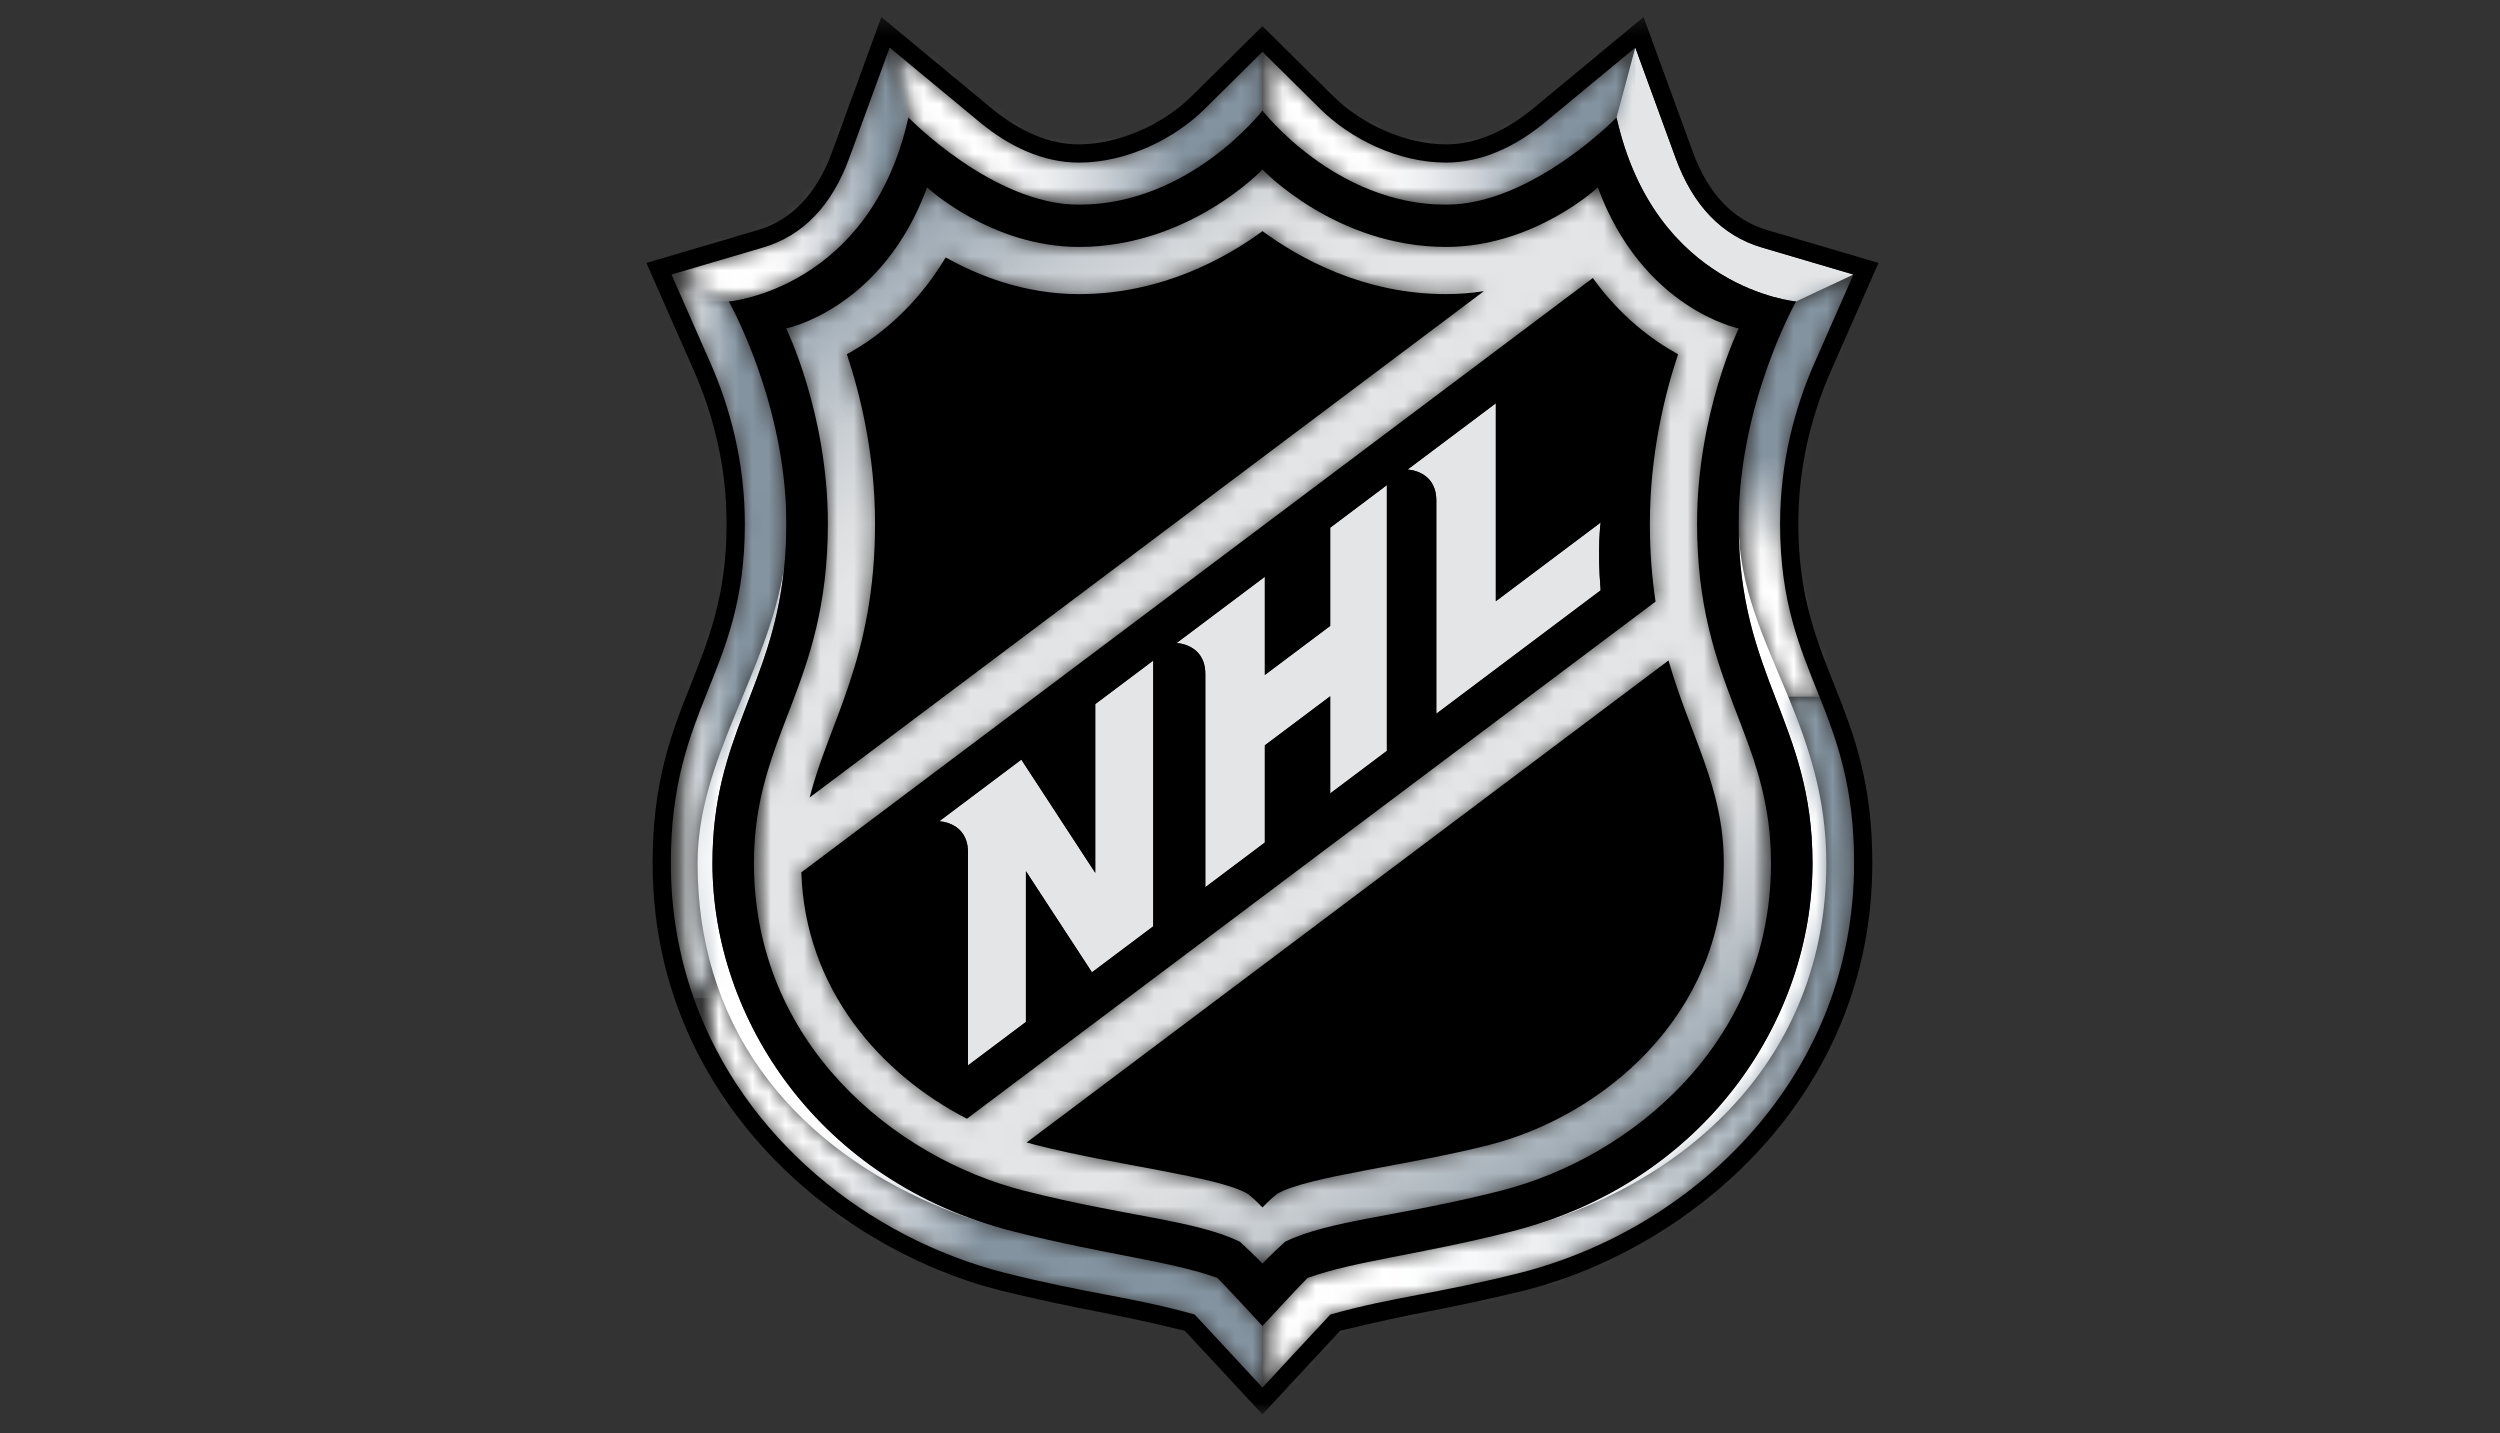 <?xml version="1.0" encoding="UTF-8"?>
<svg width="150px" height="86px" viewBox="0 0 150 86" version="1.1" xmlns="http://www.w3.org/2000/svg" xmlns:xlink="http://www.w3.org/1999/xlink">
    <rect x="0" y="0" width="150" height="86" fill="#333333" stroke="none"/>
    <!-- Generator: Sketch 50.2 (55047) - http://www.bohemiancoding.com/sketch -->
    <title>110-NHL Tv</title>
    <desc>Created with Sketch.</desc>
    <defs>
        <rect id="path-1" x="0.811" y="0.341" width="138.214" height="83.84"></rect>
        <rect id="path-3" x="0.811" y="0.341" width="138.214" height="83.84"></rect>
        <rect id="path-5" x="0.811" y="0.341" width="138.214" height="83.84"></rect>
        <rect id="path-7" x="0.811" y="0.341" width="138.214" height="83.84"></rect>
        <rect id="path-9" x="0.811" y="0.341" width="138.214" height="83.84"></rect>
        <rect id="path-11" x="0.811" y="0.341" width="138.214" height="83.84"></rect>
        <rect id="path-13" x="0.811" y="0.341" width="138.214" height="83.84"></rect>
        <path d="M3.164,42.303 C2.568,40.32 2.237,38.141 2.237,35.749 C2.237,29.529 6.428,24.344 7.432,18.023 C7.515,17.2 7.563,16.326 7.563,15.377 C7.563,8.153 4.115,2.052 4.115,2.052 L0.674,0.433 L3.008,5.734 C4.183,8.403 5.075,11.687 5.075,15.396 C5.075,24.449 0.635,26.247 0.635,35.749 C0.635,38.649 1.128,41.359 2.011,43.852 C2.289,43.281 2.699,42.727 3.164,42.303" id="path-15"></path>
        <rect id="path-17" x="0.635" y="0.432" width="6.928" height="43.42"></rect>
        <linearGradient x1="-9.615%" y1="50.03%" x2="118.679%" y2="50.03%" id="linearGradient-19">
            <stop stop-color="#FFFFFF" offset="0%"></stop>
            <stop stop-color="#FFFFFF" offset="11.24%"></stop>
            <stop stop-color="#CDD3D9" offset="27%"></stop>
            <stop stop-color="#98A6B1" offset="45.08%"></stop>
            <stop stop-color="#8494A1" offset="53.93%"></stop>
            <stop stop-color="#8494A1" offset="100%"></stop>
        </linearGradient>
        <rect id="path-20" x="0.811" y="0.341" width="138.214" height="83.84"></rect>
        <path d="M3.649,2.051 C3.649,2.051 0.202,8.152 0.202,15.376 C0.202,19.204 1.758,22.317 3.177,25.763 L5.029,25.703 C3.881,22.827 2.69,20.084 2.69,15.395 C2.69,11.686 3.58,8.402 4.758,5.733 L7.091,0.432 L3.649,2.051 Z" id="path-22"></path>
        <rect id="path-24" x="0.202" y="0.432" width="6.889" height="25.33"></rect>
        <linearGradient x1="50.139%" y1="101.381%" x2="50.139%" y2="-2.115%" id="linearGradient-26">
            <stop stop-color="#FFFFFF" offset="0%"></stop>
            <stop stop-color="#FFFFFF" offset="34.83%"></stop>
            <stop stop-color="#8494A1" offset="56.18%"></stop>
            <stop stop-color="#8494A1" offset="100%"></stop>
        </linearGradient>
        <rect id="path-27" x="0.811" y="0.341" width="138.214" height="83.84"></rect>
        <path d="M32.399,18.661 C29.578,17.643 25.746,17.285 20.194,15.882 C12.606,13.96 4.773,9.084 2.14,0.328 C1.675,0.751 1.265,1.305 0.987,1.877 C3.981,10.325 11.472,16.252 19.571,18.335 C24.756,19.645 27.17,19.773 31.035,20.855 C31.537,21.383 35.108,25.242 35.108,25.242 L35.108,21.545 C35.108,21.544 32.761,18.999 32.399,18.661" id="path-29"></path>
        <rect id="path-31" x="0.987" y="0.327" width="34.122" height="24.914"></rect>
        <linearGradient x1="-0.73%" y1="50.025%" x2="100.133%" y2="50.025%" id="linearGradient-33">
            <stop stop-color="#FFFFFF" offset="0%"></stop>
            <stop stop-color="#FFFFFF" offset="15.17%"></stop>
            <stop stop-color="#FAFAFB" offset="20.72%"></stop>
            <stop stop-color="#EBEDEF" offset="27.57%"></stop>
            <stop stop-color="#D2D7DC" offset="35.1%"></stop>
            <stop stop-color="#AFB9C2" offset="43.11%"></stop>
            <stop stop-color="#8494A1" offset="51.12%"></stop>
            <stop stop-color="#8494A1" offset="100%"></stop>
        </linearGradient>
        <rect id="path-34" x="0.811" y="0.341" width="138.214" height="83.84"></rect>
        <path d="M51.134,1.346 C51.134,1.346 47.307,4.918 42.024,4.918 C35.407,4.918 31.013,0.272 31.013,0.272 C31.013,0.272 26.619,4.919 20.002,4.919 C14.719,4.919 10.892,1.347 10.892,1.347 C8.205,8.648 2.437,9.812 2.437,9.812 C2.437,9.812 4.937,14.908 4.937,21.519 C4.937,31.332 0.503,34.168 0.503,41.892 C0.503,52.692 8.918,59.568 16.721,61.548 C22.901,63.117 26.939,63.296 29.653,64.604 C29.653,64.604 30.64,65.507 31.013,65.922 C31.387,65.507 32.374,64.604 32.374,64.604 C35.087,63.296 39.127,63.117 45.306,61.548 C53.108,59.567 61.524,52.692 61.524,41.892 C61.524,34.168 57.09,31.332 57.09,21.519 C57.09,14.908 59.59,9.812 59.59,9.812 C59.59,9.812 53.822,8.647 51.134,1.346 M7.769,21.519 C7.769,17.325 6.86,13.703 6.077,11.359 C7.899,10.36 10.185,8.593 12.006,5.551 C13.964,6.647 16.74,7.751 20.002,7.751 C24.944,7.751 28.805,5.595 31.013,3.972 C33.222,5.595 37.083,7.751 42.024,7.751 C42.814,7.751 43.574,7.686 44.3,7.572 L3.844,37.953 C5.011,33.38 7.769,29.596 7.769,21.519 M58.692,41.892 C58.692,51.054 51.39,57.077 44.609,58.804 C39.715,60.048 33.727,60.689 31.918,61.721 C31.511,62.019 31.012,62.55 31.012,62.55 C31.012,62.55 30.514,62.019 30.106,61.721 C28.298,60.689 22.311,60.048 17.416,58.804 C17.232,58.757 17.047,58.705 16.862,58.654 L55.374,29.731 C56.688,34.319 58.692,37.325 58.692,41.892 M54.257,21.519 C54.257,23.262 54.386,24.804 54.599,26.197 L13.28,57.227 C8.102,54.566 3.571,49.459 3.344,42.446 L50.832,6.783 C52.488,9.082 54.39,10.502 55.949,11.358 C55.167,13.702 54.257,17.324 54.257,21.519" id="path-36"></path>
        <rect id="path-38" x="0.503" y="0.273" width="61.022" height="65.651"></rect>
        <linearGradient x1="67.128%" y1="74.32%" x2="31.457%" y2="23.493%" id="linearGradient-40">
            <stop stop-color="#8494A1" offset="0%"></stop>
            <stop stop-color="#99A6B0" offset="4.22%"></stop>
            <stop stop-color="#C2C8CD" offset="13.5%"></stop>
            <stop stop-color="#DBDDDF" offset="20.84%"></stop>
            <stop stop-color="#E4E5E6" offset="25.28%"></stop>
            <stop stop-color="#E4E5E6" offset="75.28%"></stop>
            <stop stop-color="#DCDEE0" offset="79.51%"></stop>
            <stop stop-color="#C6CCD1" offset="86.02%"></stop>
            <stop stop-color="#A3AEB8" offset="93.97%"></stop>
            <stop stop-color="#8494A1" offset="100%"></stop>
        </linearGradient>
        <rect id="path-41" x="0.811" y="0.341" width="138.214" height="83.84"></rect>
        <path d="M11.812,9.553 C18.453,9.553 22.823,3.909 22.823,3.909 L22.823,0.378 L19.347,3.817 C17.56,5.585 14.7,7.026 11.812,7.026 C9.656,7.026 7.626,6.065 5.85,4.595 L0.453,0.125 L1.578,4.319 C1.578,4.318 6.66,9.553 11.812,9.553" id="path-43"></path>
        <rect id="path-45" x="0.453" y="0.125" width="22.37" height="9.428"></rect>
        <linearGradient x1="-0.898%" y1="50.051%" x2="100.216%" y2="50.051%" id="linearGradient-47">
            <stop stop-color="#FFFFFF" offset="0%"></stop>
            <stop stop-color="#FFFFFF" offset="24.72%"></stop>
            <stop stop-color="#FAFAFB" offset="33.04%"></stop>
            <stop stop-color="#EBEDEF" offset="43.32%"></stop>
            <stop stop-color="#D2D7DC" offset="54.62%"></stop>
            <stop stop-color="#AFB9C2" offset="66.63%"></stop>
            <stop stop-color="#8494A1" offset="78.65%"></stop>
            <stop stop-color="#8494A1" offset="100%"></stop>
        </linearGradient>
        <rect id="path-48" x="0.811" y="0.341" width="138.214" height="83.84"></rect>
        <path d="M34.13,10.154 C34.13,21.88 25.751,29.596 15.213,32.263 C9.662,33.666 5.829,34.024 3.007,35.042 C2.646,35.38 0.298,37.925 0.298,37.925 L0.298,41.622 C0.298,41.622 3.868,37.762 4.372,37.235 C8.236,36.153 10.651,36.025 15.835,34.715 C26.321,32.016 35.794,22.877 35.794,10.154 C35.794,5.574 34.762,2.784 33.694,0.107 L31.841,0.168 C33.036,3.057 34.13,6.181 34.13,10.154" id="path-50"></path>
        <rect id="path-52" x="0.299" y="0.107" width="35.498" height="41.514"></rect>
        <linearGradient x1="0.114%" y1="50.102%" x2="101.662%" y2="50.102%" id="linearGradient-54">
            <stop stop-color="#FFFFFF" offset="0%"></stop>
            <stop stop-color="#FFFFFF" offset="19.66%"></stop>
            <stop stop-color="#FAFBFC" offset="31.85%"></stop>
            <stop stop-color="#EDEFF1" offset="45.42%"></stop>
            <stop stop-color="#D7DCE0" offset="59.67%"></stop>
            <stop stop-color="#B8C1C8" offset="74.38%"></stop>
            <stop stop-color="#909EAA" offset="89.3%"></stop>
            <stop stop-color="#8494A1" offset="93.26%"></stop>
            <stop stop-color="#8494A1" offset="100%"></stop>
        </linearGradient>
        <rect id="path-55" x="0.811" y="0.341" width="138.214" height="83.84"></rect>
        <path d="M11.31,9.553 C16.461,9.553 21.544,4.319 21.544,4.319 L22.67,0.125 L17.272,4.595 C15.496,6.065 13.466,7.026 11.311,7.026 C8.424,7.026 5.564,5.585 3.777,3.817 L0.3,0.378 L0.3,3.909 C0.299,3.908 4.67,9.553 11.31,9.553" id="path-57"></path>
        <rect id="path-59" x="0.299" y="0.125" width="22.371" height="9.428"></rect>
        <linearGradient x1="0.162%" y1="50.39%" x2="101.322%" y2="50.39%" id="linearGradient-61">
            <stop stop-color="#FFFFFF" offset="0%"></stop>
            <stop stop-color="#FFFFFF" offset="24.72%"></stop>
            <stop stop-color="#FAFAFB" offset="33.04%"></stop>
            <stop stop-color="#EBEDEF" offset="43.32%"></stop>
            <stop stop-color="#D2D7DC" offset="54.62%"></stop>
            <stop stop-color="#AFB9C2" offset="66.63%"></stop>
            <stop stop-color="#8494A1" offset="78.65%"></stop>
            <stop stop-color="#8494A1" offset="100%"></stop>
        </linearGradient>
        <rect id="path-62" x="0.811" y="0.341" width="138.214" height="83.84"></rect>
        <path d="M14.887,4.318 L13.762,0.124 L11.341,6.754 C10.297,9.611 8.556,11.416 6.165,12.121 L0.674,13.742 L4.115,15.36 C4.115,15.36 12.591,14.622 14.887,4.318" id="path-64"></path>
        <rect id="path-66" x="0.674" y="0.125" width="14.214" height="15.235"></rect>
        <linearGradient x1="-5.035%" y1="50.042%" x2="104.215%" y2="50.042%" id="linearGradient-68">
            <stop stop-color="#FFFFFF" offset="0%"></stop>
            <stop stop-color="#FFFFFF" offset="38.76%"></stop>
            <stop stop-color="#FAFAFB" offset="46.13%"></stop>
            <stop stop-color="#EBEDEF" offset="55.23%"></stop>
            <stop stop-color="#D2D7DC" offset="65.24%"></stop>
            <stop stop-color="#AFB9C2" offset="75.87%"></stop>
            <stop stop-color="#8494A1" offset="86.52%"></stop>
            <stop stop-color="#8494A1" offset="100%"></stop>
        </linearGradient>
        <rect id="path-69" x="0.811" y="0.341" width="138.214" height="83.84"></rect>
        <rect id="path-71" x="0.811" y="0.341" width="138.214" height="83.84"></rect>
        <rect id="path-73" x="0.811" y="0.341" width="138.214" height="83.84"></rect>
        <rect id="path-75" x="0.811" y="0.341" width="138.214" height="83.84"></rect>
        <rect id="path-77" x="0.811" y="0.341" width="138.214" height="83.84"></rect>
    </defs>
    <g id="110-NHL-Tv" stroke="none" stroke-width="1" fill="none" fill-rule="evenodd">
        <g id="NHL-Logo" transform="translate(5, 0)">
            <g id="path244-Clipped" transform="translate(0.83, 0.682)">
                <mask id="mask-2" fill="white">
                    <use xlink:href="#path-1"></use>
                </mask>
                <g id="SVGID_1_"></g>
                <path d="M36.917,51.107 C36.917,43.491 40.487,40.596 41.218,33.38 C40.214,39.702 36.023,44.886 36.023,51.107 C36.023,53.498 36.353,55.678 36.949,57.66 C39.583,66.418 47.416,71.292 55.003,73.215 C43.317,70.259 36.917,60.451 36.917,51.107" id="path244" fill="#FFFFFF" fill-rule="nonzero" mask="url(#mask-2)"></path>
            </g>
            <g id="path246-Clipped" transform="translate(0.83, 0.682)">
                <mask id="mask-4" fill="white">
                    <use xlink:href="#path-3"></use>
                </mask>
                <g id="SVGID_1_"></g>
                <path d="M101.464,41.121 C100.044,37.675 98.488,34.562 98.488,30.734 C98.488,40.002 102.919,42.624 102.919,51.107 C102.919,60.451 96.519,70.259 84.833,73.216 C95.371,70.55 103.75,62.832 103.75,51.107 C103.749,47.133 102.655,44.009 101.464,41.121" id="path246" fill="#FFFFFF" fill-rule="nonzero" mask="url(#mask-4)"></path>
            </g>
            <g id="path248-Clipped" transform="translate(0.83, 0.682)">
                <mask id="mask-6" fill="white">
                    <use xlink:href="#path-5"></use>
                </mask>
                <g id="SVGID_1_"></g>
                <path d="M99.886,14.168 C97.494,13.464 95.755,11.658 94.71,8.802 L92.289,2.171 L91.163,6.366 C93.459,16.669 101.935,17.408 101.935,17.408 L105.376,15.789 L99.886,14.168 Z" id="path248" fill="#E4E5E6" fill-rule="nonzero" mask="url(#mask-6)"></path>
            </g>
            <g id="path250-Clipped" transform="translate(0.83, 0.682)">
                <mask id="mask-8" fill="white">
                    <use xlink:href="#path-7"></use>
                </mask>
                <g id="SVGID_1_"></g>
                <path d="M59.886,51.689 L55.45,44.894 L50.523,48.594 C50.523,48.594 52.248,48.642 52.248,50.45 L52.248,63.244 L55.725,60.634 L55.725,51.588 L59.688,57.656 L63.363,54.898 L63.363,38.952 L59.886,41.563 L59.886,51.689 Z" id="path250" fill="#E4E5E6" fill-rule="nonzero" mask="url(#mask-8)"></path>
            </g>
            <g id="path252-Clipped" transform="translate(0.83, 0.682)">
                <mask id="mask-10" fill="white">
                    <use xlink:href="#path-9"></use>
                </mask>
                <g id="SVGID_1_"></g>
                <path d="M73.983,36.871 L70.06,39.816 L70.06,33.923 L64.763,37.9 C64.763,37.9 66.489,37.949 66.489,39.756 L66.489,52.551 L70.06,49.87 L70.06,44.038 L73.983,41.094 L73.983,46.924 L77.382,44.371 L77.382,28.424 L73.983,30.979 L73.983,36.871 Z" id="path252" fill="#E4E5E6" fill-rule="nonzero" mask="url(#mask-10)"></path>
            </g>
            <g id="path254-Clipped" transform="translate(0.83, 0.682)">
                <mask id="mask-12" fill="white">
                    <use xlink:href="#path-11"></use>
                </mask>
                <g id="SVGID_1_"></g>
                <path d="M83.92,35.39 L83.92,23.514 L78.623,27.491 C78.623,27.491 80.35,27.539 80.35,29.348 L80.35,42.141 L90.21,34.737 C89.996,32.185 90.21,30.667 90.21,30.667 L83.92,35.39 Z" id="path254" fill="#E4E5E6" fill-rule="nonzero" mask="url(#mask-12)"></path>
            </g>
            <g id="g256-Clipped" transform="translate(0.83, 0.682)">
                <mask id="mask-14" fill="white">
                    <use xlink:href="#path-13"></use>
                </mask>
                <g id="SVGID_1_"></g>
                <g id="g256" mask="url(#mask-14)">
                    <g transform="translate(33.786, 15.357)" id="g264-Clipped">
                        <g>
                            <mask id="mask-16" fill="white">
                                <use xlink:href="#path-15"></use>
                            </mask>
                            <g id="SVGID_3_"></g>
                            <g id="g264" mask="url(#mask-16)">
                                <g id="rect285-Clipped">
                                    <mask id="mask-18" fill="white">
                                        <use xlink:href="#path-17"></use>
                                    </mask>
                                    <g id="SVGID_5_"></g>
                                    <rect id="rect285" fill="url(#linearGradient-19)" fill-rule="nonzero" mask="url(#mask-18)" x="0.635" y="0.432" width="6.928" height="43.42"></rect>
                                </g>
                            </g>
                        </g>
                    </g>
                </g>
            </g>
            <g id="g287-Clipped" transform="translate(0.83, 0.682)">
                <mask id="mask-21" fill="white">
                    <use xlink:href="#path-20"></use>
                </mask>
                <g id="SVGID_1_"></g>
                <g id="g287" mask="url(#mask-21)">
                    <g transform="translate(98.286, 15.357)" id="g295-Clipped">
                        <g>
                            <mask id="mask-23" fill="white">
                                <use xlink:href="#path-22"></use>
                            </mask>
                            <g id="SVGID_8_"></g>
                            <g id="g295" mask="url(#mask-23)">
                                <g id="rect312-Clipped">
                                    <mask id="mask-25" fill="white">
                                        <use xlink:href="#path-24"></use>
                                    </mask>
                                    <g id="SVGID_10_"></g>
                                    <rect id="rect312" fill="url(#linearGradient-26)" fill-rule="nonzero" mask="url(#mask-25)" x="0.202" y="0.432" width="6.889" height="25.33"></rect>
                                </g>
                            </g>
                        </g>
                    </g>
                </g>
            </g>
            <g id="g314-Clipped" transform="translate(0.83, 0.682)">
                <mask id="mask-28" fill="white">
                    <use xlink:href="#path-27"></use>
                </mask>
                <g id="SVGID_1_"></g>
                <g id="g314" mask="url(#mask-28)">
                    <g transform="translate(34.81, 57.333)" id="g322-Clipped">
                        <g>
                            <mask id="mask-30" fill="white">
                                <use xlink:href="#path-29"></use>
                            </mask>
                            <g id="SVGID_13_"></g>
                            <g id="g322" mask="url(#mask-30)">
                                <g id="rect347-Clipped">
                                    <mask id="mask-32" fill="white">
                                        <use xlink:href="#path-31"></use>
                                    </mask>
                                    <g id="SVGID_15_"></g>
                                    <rect id="rect347" fill="url(#linearGradient-33)" fill-rule="nonzero" mask="url(#mask-32)" x="0.987" y="0.327" width="34.122" height="24.914"></rect>
                                </g>
                            </g>
                        </g>
                    </g>
                </g>
            </g>
            <g id="g349-Clipped" transform="translate(0.83, 0.682)">
                <mask id="mask-35" fill="white">
                    <use xlink:href="#path-34"></use>
                </mask>
                <g id="SVGID_1_"></g>
                <g id="g349" mask="url(#mask-35)">
                    <g transform="translate(38.905, 9.214)" id="g357-Clipped">
                        <g>
                            <mask id="mask-37" fill="white">
                                <use xlink:href="#path-36"></use>
                            </mask>
                            <g id="SVGID_18_"></g>
                            <g id="g357" mask="url(#mask-37)">
                                <g id="polygon386-Clipped">
                                    <mask id="mask-39" fill="white">
                                        <use xlink:href="#path-38"></use>
                                    </mask>
                                    <g id="SVGID_20_"></g>
                                    <polygon id="polygon386" fill="url(#linearGradient-40)" fill-rule="nonzero" mask="url(#mask-39)" points="92.371 44.326 20.579 94.595 -30.343 21.872 41.449 -28.398"></polygon>
                                </g>
                            </g>
                        </g>
                    </g>
                </g>
            </g>
            <g id="g388-Clipped" transform="translate(0.83, 0.682)">
                <mask id="mask-42" fill="white">
                    <use xlink:href="#path-41"></use>
                </mask>
                <g id="SVGID_1_"></g>
                <g id="g388" mask="url(#mask-42)">
                    <g transform="translate(47.095, 2.048)" id="g396-Clipped">
                        <g>
                            <mask id="mask-44" fill="white">
                                <use xlink:href="#path-43"></use>
                            </mask>
                            <g id="SVGID_23_"></g>
                            <g id="g396" mask="url(#mask-44)">
                                <g id="rect421-Clipped">
                                    <mask id="mask-46" fill="white">
                                        <use xlink:href="#path-45"></use>
                                    </mask>
                                    <g id="SVGID_25_"></g>
                                    <rect id="rect421" fill="url(#linearGradient-47)" fill-rule="nonzero" mask="url(#mask-46)" x="0.453" y="0.125" width="22.37" height="9.428"></rect>
                                </g>
                            </g>
                        </g>
                    </g>
                </g>
            </g>
            <g id="g423-Clipped" transform="translate(0.83, 0.682)">
                <mask id="mask-49" fill="white">
                    <use xlink:href="#path-48"></use>
                </mask>
                <g id="SVGID_1_"></g>
                <g id="g423" mask="url(#mask-49)">
                    <g transform="translate(69.619, 40.952)" id="g431-Clipped">
                        <g>
                            <mask id="mask-51" fill="white">
                                <use xlink:href="#path-50"></use>
                            </mask>
                            <g id="SVGID_28_"></g>
                            <g id="g431" mask="url(#mask-51)">
                                <g id="rect458-Clipped">
                                    <mask id="mask-53" fill="white">
                                        <use xlink:href="#path-52"></use>
                                    </mask>
                                    <g id="SVGID_30_"></g>
                                    <rect id="rect458" fill="url(#linearGradient-54)" fill-rule="nonzero" mask="url(#mask-53)" x="0.299" y="0.107" width="35.498" height="41.514"></rect>
                                </g>
                            </g>
                        </g>
                    </g>
                </g>
            </g>
            <g id="g460-Clipped" transform="translate(0.83, 0.682)">
                <mask id="mask-56" fill="white">
                    <use xlink:href="#path-55"></use>
                </mask>
                <g id="SVGID_1_"></g>
                <g id="g460" mask="url(#mask-56)">
                    <g transform="translate(69.619, 2.048)" id="g468-Clipped">
                        <g>
                            <mask id="mask-58" fill="white">
                                <use xlink:href="#path-57"></use>
                            </mask>
                            <g id="SVGID_33_"></g>
                            <g id="g468" mask="url(#mask-58)">
                                <g id="rect493-Clipped">
                                    <mask id="mask-60" fill="white">
                                        <use xlink:href="#path-59"></use>
                                    </mask>
                                    <g id="SVGID_35_"></g>
                                    <rect id="rect493" fill="url(#linearGradient-61)" fill-rule="nonzero" mask="url(#mask-60)" x="0.299" y="0.125" width="22.371" height="9.428"></rect>
                                </g>
                            </g>
                        </g>
                    </g>
                </g>
            </g>
            <g id="g495-Clipped" transform="translate(0.83, 0.682)">
                <mask id="mask-63" fill="white">
                    <use xlink:href="#path-62"></use>
                </mask>
                <g id="SVGID_1_"></g>
                <g id="g495" mask="url(#mask-63)">
                    <g transform="translate(33.786, 2.048)" id="g503-Clipped">
                        <g>
                            <mask id="mask-65" fill="white">
                                <use xlink:href="#path-64"></use>
                            </mask>
                            <g id="SVGID_38_"></g>
                            <g id="g503" mask="url(#mask-65)">
                                <g id="rect528-Clipped">
                                    <mask id="mask-67" fill="white">
                                        <use xlink:href="#path-66"></use>
                                    </mask>
                                    <g id="SVGID_40_"></g>
                                    <rect id="rect528" fill="url(#linearGradient-68)" fill-rule="nonzero" mask="url(#mask-67)" x="0.674" y="0.125" width="14.214" height="15.235"></rect>
                                </g>
                            </g>
                        </g>
                    </g>
                </g>
            </g>
            <g id="path530-Clipped" transform="translate(0.83, 0.682)">
                <mask id="mask-70" fill="white">
                    <use xlink:href="#path-69"></use>
                </mask>
                <g id="SVGID_1_"></g>
                <path d="M104.043,21.533 L106.88,15.093 L100.193,13.121 C98.155,12.519 96.656,10.939 95.736,8.427 L92.783,0.342 L86.191,5.8 C84.444,7.247 82.674,7.98 80.928,7.98 C78.595,7.98 75.938,6.844 74.162,5.086 L69.917,0.887 L65.672,5.086 C63.895,6.844 61.239,7.98 58.906,7.98 C57.16,7.98 55.39,7.247 53.642,5.8 L47.051,0.342 L44.098,8.427 C43.18,10.939 41.68,12.519 39.641,13.121 L32.955,15.093 L35.791,21.533 C37.102,24.506 37.765,27.608 37.765,30.753 C37.765,39.459 33.326,41.439 33.326,51.107 C33.326,65.035 44.098,74.15 54.106,76.726 C59.163,77.957 60.691,78.04 65.258,79.165 C65.631,79.567 69.917,84.181 69.917,84.181 C69.917,84.181 74.204,79.566 74.576,79.165 C79.143,78.04 80.671,77.957 85.728,76.726 C95.735,74.149 106.509,65.035 106.509,51.107 C106.509,41.439 102.069,39.459 102.069,30.753 C102.069,27.607 102.733,24.506 104.043,21.533 M103.315,41.06 C104.384,43.735 105.416,46.526 105.416,51.107 C105.416,63.83 95.942,72.969 85.456,75.668 C80.272,76.977 77.857,77.105 73.993,78.187 C73.489,78.716 69.919,82.574 69.919,82.574 C69.919,82.574 66.348,78.715 65.845,78.187 C61.98,77.105 59.566,76.977 54.382,75.668 C46.282,73.584 38.791,67.657 35.797,59.209 C34.914,56.716 34.42,54.006 34.42,51.107 C34.42,41.605 38.861,39.805 38.861,30.753 C38.861,27.044 37.969,23.761 36.794,21.091 L34.459,15.79 L39.951,14.17 C42.342,13.465 44.083,11.659 45.126,8.803 L47.548,2.173 L52.945,6.642 C54.722,8.113 56.751,9.074 58.907,9.074 C61.795,9.074 64.656,7.633 66.442,5.864 L69.918,2.425 L73.395,5.864 C75.182,7.633 78.042,9.074 80.929,9.074 C83.084,9.074 85.114,8.113 86.89,6.642 L92.288,2.173 L94.709,8.803 C95.754,11.659 97.493,13.465 99.885,14.17 L105.376,15.79 L103.042,21.091 C101.866,23.761 100.974,27.044 100.974,30.753 C100.975,35.442 102.167,38.184 103.315,41.06" id="path530" fill="#000000" fill-rule="nonzero" mask="url(#mask-70)"></path>
            </g>
            <g id="path536-Clipped" transform="translate(0.83, 0.682)">
                <mask id="mask-72" fill="white">
                    <use xlink:href="#path-71"></use>
                </mask>
                <g id="SVGID_1_"></g>
                <path d="M101.935,17.408 C101.935,17.408 93.459,16.669 91.163,6.366 C91.163,6.366 86.08,11.6 80.929,11.6 C74.289,11.6 69.918,5.955 69.918,5.955 C69.918,5.955 65.548,11.6 58.907,11.6 C53.755,11.6 48.673,6.366 48.673,6.366 C46.377,16.67 37.9,17.408 37.9,17.408 C37.9,17.408 41.349,23.509 41.349,30.733 C41.349,31.682 41.3,32.556 41.218,33.379 C40.487,40.596 36.917,43.49 36.917,51.105 C36.917,60.45 43.317,70.258 55.003,73.215 C60.555,74.617 64.387,74.976 67.209,75.993 C67.57,76.331 69.918,78.876 69.918,78.876 C69.918,78.876 72.266,76.331 72.627,75.993 C75.449,74.976 79.282,74.617 84.833,73.215 C96.519,70.258 102.919,60.45 102.919,51.105 C102.919,42.623 98.488,40 98.488,30.733 C98.487,23.509 101.935,17.408 101.935,17.408 M100.429,51.107 C100.429,61.907 92.013,68.783 84.21,70.763 C78.032,72.331 73.993,72.51 71.279,73.819 C71.279,73.819 70.292,74.722 69.918,75.136 C69.544,74.722 68.557,73.819 68.557,73.819 C65.844,72.51 61.805,72.331 55.626,70.763 C47.823,68.782 39.407,61.907 39.407,51.107 C39.407,43.382 43.842,40.546 43.842,30.734 C43.842,24.122 41.341,19.026 41.341,19.026 C41.341,19.026 47.11,17.862 49.797,10.562 C49.797,10.562 53.624,14.134 58.907,14.134 C65.524,14.134 69.918,9.488 69.918,9.488 C69.918,9.488 74.312,14.134 80.929,14.134 C86.212,14.134 90.039,10.562 90.039,10.562 C92.726,17.862 98.495,19.026 98.495,19.026 C98.495,19.026 95.994,24.122 95.994,30.734 C95.994,40.546 100.429,43.382 100.429,51.107" id="path536" fill="#000000" fill-rule="nonzero" mask="url(#mask-72)"></path>
            </g>
            <g id="path538-Clipped" transform="translate(0.83, 0.682)">
                <mask id="mask-74" fill="white">
                    <use xlink:href="#path-73"></use>
                </mask>
                <g id="SVGID_1_"></g>
                <path d="M80.929,16.965 C75.988,16.965 72.126,14.808 69.918,13.186 C67.71,14.808 63.849,16.965 58.907,16.965 C55.645,16.965 52.868,15.86 50.911,14.764 C49.09,17.806 46.803,19.573 44.982,20.572 C45.764,22.916 46.673,26.538 46.673,30.733 C46.673,38.81 43.915,42.595 42.749,47.167 L83.205,16.786 C82.479,16.899 81.718,16.965 80.929,16.965" id="path538" fill="#000000" fill-rule="nonzero" mask="url(#mask-74)"></path>
            </g>
            <g id="path540-Clipped" transform="translate(0.83, 0.682)">
                <mask id="mask-76" fill="white">
                    <use xlink:href="#path-75"></use>
                </mask>
                <g id="SVGID_1_"></g>
                <path d="M93.162,30.734 C93.162,26.539 94.072,22.917 94.854,20.573 C93.295,19.718 91.392,18.298 89.737,15.998 L42.249,51.66 C42.476,58.673 47.007,63.78 52.185,66.441 L93.504,35.412 C93.291,34.018 93.162,32.476 93.162,30.734 Z M63.363,54.898 L59.688,57.656 L55.725,51.588 L55.725,60.634 L52.248,63.244 L52.248,50.45 C52.248,48.642 50.523,48.594 50.523,48.594 L55.45,44.894 L59.886,51.689 L59.886,41.563 L63.363,38.952 L63.363,54.898 Z M77.382,44.37 L73.983,46.923 L73.983,41.093 L70.06,44.037 L70.06,49.869 L66.489,52.55 L66.489,39.756 C66.489,37.949 64.763,37.9 64.763,37.9 L70.06,33.923 L70.06,39.816 L73.983,36.871 L73.983,30.979 L77.382,28.424 L77.382,44.37 Z M90.209,34.738 L80.349,42.142 L80.349,29.349 C80.349,27.54 78.622,27.492 78.622,27.492 L83.919,23.515 L83.919,35.391 L90.209,30.668 C90.209,30.668 89.995,32.187 90.209,34.738 Z" id="path540" fill="#000000" fill-rule="nonzero" mask="url(#mask-76)"></path>
            </g>
            <g id="path542-Clipped" transform="translate(0.83, 0.682)">
                <mask id="mask-78" fill="white">
                    <use xlink:href="#path-77"></use>
                </mask>
                <g id="SVGID_1_"></g>
                <path d="M55.768,67.867 C55.953,67.92 56.138,67.972 56.322,68.017 C61.217,69.262 67.204,69.903 69.012,70.935 C69.419,71.233 69.918,71.763 69.918,71.763 C69.918,71.763 70.417,71.233 70.824,70.935 C72.633,69.903 78.619,69.262 83.515,68.017 C90.296,66.291 97.598,60.269 97.598,51.105 C97.598,46.538 95.594,43.533 94.281,38.945 L55.768,67.867 Z" id="path542" fill="#000000" fill-rule="nonzero" mask="url(#mask-78)"></path>
            </g>
        </g>
    </g>
</svg>